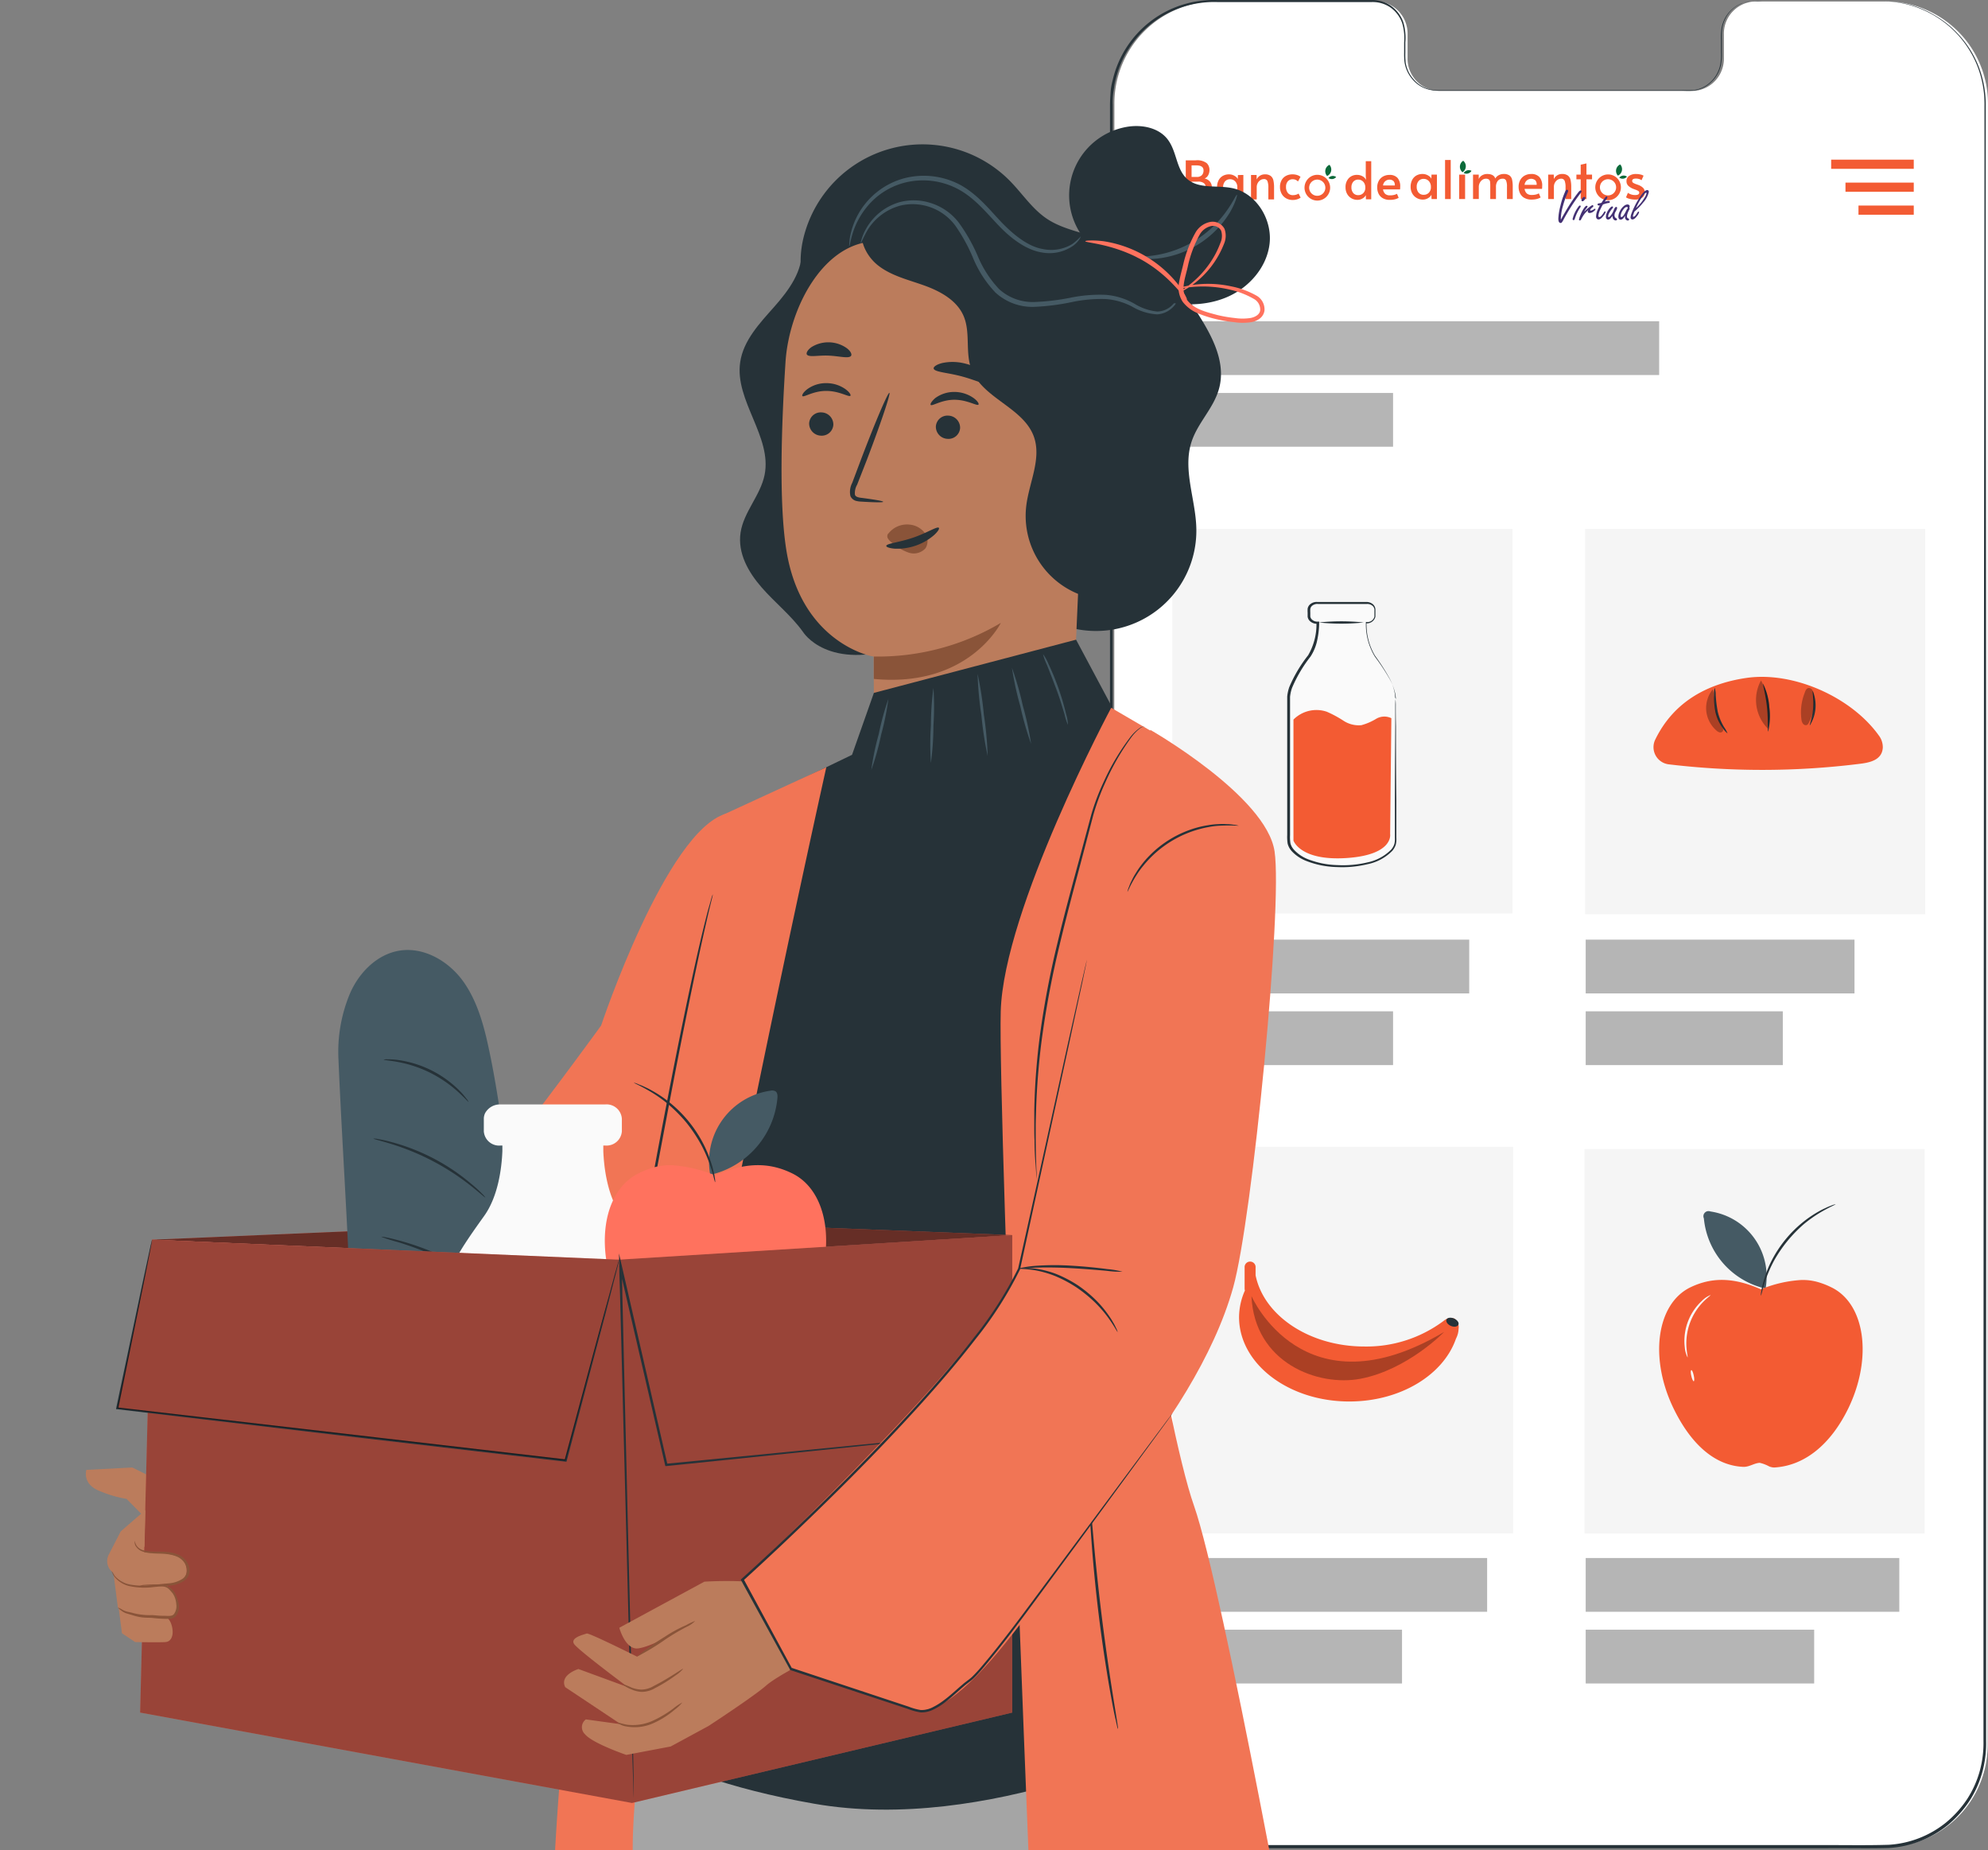 <svg xmlns="http://www.w3.org/2000/svg" xmlns:xlink="http://www.w3.org/1999/xlink" width="540.216" height="502.689" viewBox="0 0 540.216 502.689"><rect x="0" y="0" width="540.216" height="502.689" fill="#808080" stroke="none"/><defs><clipPath id="a"><rect width="125.847" height="17.125" fill="#f35b33"/></clipPath><clipPath id="b"><rect width="424" height="482" transform="translate(3055.238 723.044)" fill="#fff" stroke="#707070" stroke-width="1"/></clipPath></defs><g transform="translate(-666 -210.311)"><g transform="translate(967.612 210.311)"><path d="M456.018,65.593h-35.3a8.753,8.753,0,0,0-8.522,8.96v6.4a8.753,8.753,0,0,1-8.522,8.96H334.825a8.8,8.8,0,0,1-8.583-8.972V74.48a8.79,8.79,0,0,0-8.522-8.96H274.393a27.818,27.818,0,0,0-27.818,27.793L246.49,539.09a27.793,27.793,0,0,0,27.781,27.793l181.807.109a27.781,27.781,0,0,0,27.806-27.781l.085-445.789a27.793,27.793,0,0,0-27.952-27.83Z" transform="translate(-245.366 -65.195)" fill="#fff"/><g transform="translate(20.603 43.456)"><g clip-path="url(#a)"><path d="M125.407,11.053a3.1,3.1,0,0,1-1.177-1.184,3.542,3.542,0,0,1-.441-1.8,3.476,3.476,0,0,1,.855-2.459,3,3,0,0,1,2.313-.923,2.846,2.846,0,0,1,1.486.4,2.108,2.108,0,0,1,.911.965l-.07-1.1V.97h1.486V11.328h-1.444l-.028-1.141a2.163,2.163,0,0,1-.869.895,2.648,2.648,0,0,1-1.416.388,3.21,3.21,0,0,1-1.6-.416m3.2-1.423a1.993,1.993,0,0,0,.547-1.459v-.1a2.294,2.294,0,0,0-.252-1.085,1.9,1.9,0,0,0-.687-.747,1.784,1.784,0,0,0-.953-.268,1.711,1.711,0,0,0-1.388.585,2.278,2.278,0,0,0-.49,1.515,2.324,2.324,0,0,0,.483,1.529,1.707,1.707,0,0,0,1.395.585,1.811,1.811,0,0,0,1.346-.557" transform="translate(-80.369 -0.628)" fill="#f35b33"/><path d="M149.822,17.839a2.807,2.807,0,0,1-1.135-1.226,3.876,3.876,0,0,1-.364-1.684,3.673,3.673,0,0,1,.428-1.8,2.956,2.956,0,0,1,1.184-1.191,3.493,3.493,0,0,1,1.71-.415,2.781,2.781,0,0,1,2.208.825,3.408,3.408,0,0,1,.721,2.318,7.689,7.689,0,0,1-.042.789h-4.625a2.022,2.022,0,0,0,.61,1.24,1.923,1.923,0,0,0,1.268.38,4.5,4.5,0,0,0,1.107-.113,3.519,3.519,0,0,0,.8-.31l.462,1.085a3.553,3.553,0,0,1-.953.395,5.45,5.45,0,0,1-1.457.169,3.7,3.7,0,0,1-1.92-.458m3.28-3.446a1.582,1.582,0,0,0-.378-1.233,1.758,1.758,0,0,0-2.817,1.233Z" transform="translate(-96.297 -7.456)" fill="#f35b33"/><path d="M0,.291H2.687A4.306,4.306,0,0,1,5.7,1.057a2.552,2.552,0,0,1,.747,1.849,3.05,3.05,0,0,1-.316,1.365,2.022,2.022,0,0,1-1.006.961,2.579,2.579,0,0,1,1.5.91,2.5,2.5,0,0,1,.482,1.532,4.206,4.206,0,0,1-.288,1.618,2.375,2.375,0,0,1-1.193,1.156,5.9,5.9,0,0,1-2.616.462H0ZM2.946,4.8A1.831,1.831,0,0,0,4.4,4.3a1.862,1.862,0,0,0,.431-1.264q0-1.372-1.954-1.372H1.581V4.8Zm.287,4.754a2.275,2.275,0,0,0,1.76-.528,1.979,1.979,0,0,0,.452-1.336A1.439,1.439,0,0,0,4.929,6.5a2.456,2.456,0,0,0-1.566-.419H1.581V9.553Z" transform="translate(0 -0.188)" fill="#f35b33"/><path d="M25.913,17.631a3.18,3.18,0,0,1-1.207-1.214,3.629,3.629,0,0,1-.453-1.842,3.976,3.976,0,0,1,.4-1.821,2.9,2.9,0,0,1,1.128-1.214,3.325,3.325,0,0,1,1.724-.433,2.866,2.866,0,0,1,1.078.2,3.036,3.036,0,0,1,.848.5,1.582,1.582,0,0,1,.46.585l.029-1.112H31.4v6.632H29.929L29.9,16.742a2.221,2.221,0,0,1-.891.918,2.718,2.718,0,0,1-1.451.4,3.291,3.291,0,0,1-1.645-.426M29.2,16.186a2.043,2.043,0,0,0,.561-1.5v-.1a2.351,2.351,0,0,0-.259-1.113,1.943,1.943,0,0,0-.7-.766,1.831,1.831,0,0,0-.977-.274,1.755,1.755,0,0,0-1.423.6,2.336,2.336,0,0,0-.5,1.554,2.38,2.38,0,0,0,.5,1.568,1.749,1.749,0,0,0,1.43.6,1.857,1.857,0,0,0,1.38-.571" transform="translate(-15.746 -7.19)" fill="#f35b33"/><path d="M50.554,11.28h1.523l.014,1.214a2.331,2.331,0,0,1,.862-1,2.44,2.44,0,0,1,1.38-.39,2.5,2.5,0,0,1,1.566.426,2.081,2.081,0,0,1,.733,1.192,8.7,8.7,0,0,1,.187,1.994v3.193H55.267v-3.15a4.87,4.87,0,0,0-.244-1.814.984.984,0,0,0-1.006-.557,1.694,1.694,0,0,0-.877.268,2.115,2.115,0,0,0-.74.773,2.314,2.314,0,0,0-.295,1.185v3.294H50.554Z" transform="translate(-32.822 -7.19)" fill="#f35b33"/><path d="M74.708,17.631A3.147,3.147,0,0,1,73.465,16.4a3.723,3.723,0,0,1-.46-1.886,3.683,3.683,0,0,1,.424-1.8,2.942,2.942,0,0,1,1.193-1.192,3.654,3.654,0,0,1,1.775-.419,3.972,3.972,0,0,1,1.315.2,2.515,2.515,0,0,1,.869.484l-.69,1.257a1.881,1.881,0,0,0-1.365-.607,1.743,1.743,0,0,0-1.4.564,2.236,2.236,0,0,0-.481,1.5,2.518,2.518,0,0,0,.5,1.662,1.708,1.708,0,0,0,1.387.592,2.946,2.946,0,0,0,.869-.13,2.131,2.131,0,0,0,.654-.3l.561,1.1a3.074,3.074,0,0,1-.884.441,3.849,3.849,0,0,1-1.257.2,3.62,3.62,0,0,1-1.76-.426" transform="translate(-47.398 -7.19)" fill="#f35b33"/><path d="M175.875,17.34a3.183,3.183,0,0,1-1.207-1.214,3.632,3.632,0,0,1-.452-1.842,3.976,3.976,0,0,1,.4-1.821,2.9,2.9,0,0,1,1.128-1.214,3.325,3.325,0,0,1,1.724-.433,2.863,2.863,0,0,1,1.078.2,3.026,3.026,0,0,1,.848.5,1.576,1.576,0,0,1,.46.585l.029-1.112h1.48v6.632h-1.466l-.029-1.171a2.223,2.223,0,0,1-.891.918,2.718,2.718,0,0,1-1.451.4,3.29,3.29,0,0,1-1.645-.426m3.283-1.445a2.043,2.043,0,0,0,.561-1.5v-.1a2.347,2.347,0,0,0-.259-1.113,1.945,1.945,0,0,0-.7-.766,1.833,1.833,0,0,0-.978-.274,1.754,1.754,0,0,0-1.422.6,2.334,2.334,0,0,0-.5,1.554,2.38,2.38,0,0,0,.5,1.568,1.749,1.749,0,0,0,1.43.6,1.857,1.857,0,0,0,1.38-.571" transform="translate(-113.108 -7.001)" fill="#f35b33"/><rect width="1.538" height="10.62" transform="translate(70.462)" fill="#f35b33"/><rect width="1.61" height="6.632" transform="translate(74.299 3.988)" fill="#f35b33"/><path d="M222.557,10.989h1.552v1.2a2.217,2.217,0,0,1,.927-1.026,2.788,2.788,0,0,1,1.4-.347q1.768.014,2.17,1.228a2.256,2.256,0,0,1,.948-.9,2.833,2.833,0,0,1,1.336-.332,2.6,2.6,0,0,1,1.566.4,1.93,1.93,0,0,1,.711,1.127,8.519,8.519,0,0,1,.18,1.958v3.323h-1.566V14.284a4.262,4.262,0,0,0-.237-1.676.91.91,0,0,0-.913-.506,1.617,1.617,0,0,0-1.372.614,2.593,2.593,0,0,0-.467,1.611v3.294h-1.552V14.053a8.265,8.265,0,0,0-.057-1.142.924.924,0,0,0-.316-.592,1.289,1.289,0,0,0-.833-.217,1.622,1.622,0,0,0-.941.3,2.208,2.208,0,0,0-.7.816,2.369,2.369,0,0,0-.266,1.105v3.294h-1.566Z" transform="translate(-144.494 -7.001)" fill="#f35b33"/><path d="M259.409,17.3a2.873,2.873,0,0,1-1.164-1.257,3.971,3.971,0,0,1-.374-1.726,3.771,3.771,0,0,1,.438-1.85,3.036,3.036,0,0,1,1.214-1.221,3.584,3.584,0,0,1,1.753-.426,2.851,2.851,0,0,1,2.263.845,3.492,3.492,0,0,1,.74,2.377,7.9,7.9,0,0,1-.043.809h-4.742a2.074,2.074,0,0,0,.625,1.272,1.972,1.972,0,0,0,1.3.39,4.622,4.622,0,0,0,1.135-.116,3.627,3.627,0,0,0,.819-.318l.474,1.112a3.659,3.659,0,0,1-.977.4,5.575,5.575,0,0,1-1.495.174,3.8,3.8,0,0,1-1.968-.47m3.362-3.533a1.623,1.623,0,0,0-.388-1.264,1.8,1.8,0,0,0-2.889,1.264Z" transform="translate(-167.421 -7.001)" fill="#f35b33"/><path d="M280.773,10.989H282.3l.014,1.214a2.331,2.331,0,0,1,.862-1,2.441,2.441,0,0,1,1.38-.39,2.5,2.5,0,0,1,1.567.426,2.082,2.082,0,0,1,.733,1.192,8.681,8.681,0,0,1,.187,1.994v3.193h-1.551v-3.15a4.87,4.87,0,0,0-.244-1.813.985.985,0,0,0-1.006-.557,1.7,1.7,0,0,0-.877.268,2.118,2.118,0,0,0-.74.773,2.314,2.314,0,0,0-.295,1.185v3.294h-1.552Z" transform="translate(-182.29 -7.001)" fill="#f35b33"/><path d="M303.814,6.982H302.65V5.711h1.164v-2.7l1.566-.347V5.711H306.9V6.982H305.38v5.36h-1.566Z" transform="translate(-196.494 -1.723)" fill="#f35b33"/><path d="M342.133,17.585a2.915,2.915,0,0,1-1.057-.426l.518-1.228a3.338,3.338,0,0,0,1.968.607q1.106,0,1.106-.65a.514.514,0,0,0-.23-.448,4.037,4.037,0,0,0-.819-.375l-.546-.2a4.209,4.209,0,0,1-1.365-.831,1.693,1.693,0,0,1-.5-1.279,1.656,1.656,0,0,1,.711-1.423,3.191,3.191,0,0,1,1.9-.513,5.178,5.178,0,0,1,1.157.13,2.653,2.653,0,0,1,.87.332l-.561,1.243a1.526,1.526,0,0,0-.6-.325,2.865,2.865,0,0,0-.913-.137q-1.02,0-1.02.621a.592.592,0,0,0,.273.527,4.279,4.279,0,0,0,.891.4c.038.01.187.063.445.159a3.836,3.836,0,0,1,1.366.824,1.64,1.64,0,0,1,.445,1.185,1.686,1.686,0,0,1-.74,1.488,3.25,3.25,0,0,1-1.875.506,6.026,6.026,0,0,1-1.429-.181" transform="translate(-221.441 -7.001)" fill="#f35b33"/><path d="M323.175,12.13c-.076-.073-.155-.145-.239-.211a3.467,3.467,0,0,0-3.92-.3,3.511,3.511,0,0,0-.438,5.762,3.465,3.465,0,0,0,3.92.3,3.4,3.4,0,0,0,.438-.3,3.512,3.512,0,0,0,.239-5.248m-.677,3.837a2.2,2.2,0,1,1,.438-1.319,2.172,2.172,0,0,1-.438,1.319" transform="translate(-205.989 -7.216)" fill="#f35b33"/><path d="M289.341,31.094q1.655-3.031,3.165-5.269.7-1.04,1.611-2.2.357-.46.62-.46a.231.231,0,0,1,.182.088.209.209,0,0,1,.05.133,1.208,1.208,0,0,1-.319.56,55.024,55.024,0,0,0-4.695,7.33,3.951,3.951,0,0,1-.357.567.385.385,0,0,1-.313.158q-.639,0-.639-1.179a16.75,16.75,0,0,1,.564-3.479,20.949,20.949,0,0,1,1.134-3.492,5.9,5.9,0,0,1,.326-.687.412.412,0,0,1,.351-.183.293.293,0,0,1,.226.088.223.223,0,0,1,.075.17.892.892,0,0,1-.075.334l-.239.567a25.994,25.994,0,0,0-1.109,3.233,13.564,13.564,0,0,0-.57,3.359Z" transform="translate(-187.401 -14.877)" fill="#433073"/><path d="M301.675,30.806a.219.219,0,0,1,.175.082.237.237,0,0,1,.05.139.849.849,0,0,1-.182.378,11.646,11.646,0,0,0-.927,1.67,13.984,13.984,0,0,0-.52,1.387q-.1.315-.314.315a.239.239,0,0,1-.2-.1.269.269,0,0,1-.069-.176,6.652,6.652,0,0,1,.4-1.261,8.776,8.776,0,0,1,1.016-1.866,3.5,3.5,0,0,1,.338-.447.324.324,0,0,1,.232-.12m1.191-2.338a.253.253,0,0,1,.282.29.944.944,0,0,1-.276.586.712.712,0,0,1-.508.309.244.244,0,0,1-.194-.088.286.286,0,0,1-.075-.2.962.962,0,0,1,.332-.643.67.67,0,0,1,.439-.252" transform="translate(-194.57 -18.428)" fill="#433073"/><path d="M306.081,36.6a12.26,12.26,0,0,1,1.417-1.292,5.878,5.878,0,0,1,.614-.422.641.641,0,0,1,.207-.095c.063,0,.125.047.188.139a.239.239,0,0,1,.056.139q0,.113-.239.309-.639.511-.639.769c0,.1.054.145.163.145a2.138,2.138,0,0,0,.928-.448.363.363,0,0,1,.188-.075.145.145,0,0,1,.1.05.171.171,0,0,1,.056.12q0,.189-.526.58a1.765,1.765,0,0,1-1.047.416.678.678,0,0,1-.37-.107.34.34,0,0,1-.144-.315.681.681,0,0,1,.132-.359A6.2,6.2,0,0,0,306,37.365a8.779,8.779,0,0,0-.771,1.3q-.144.29-.357.29-.232,0-.232-.22A4.984,4.984,0,0,1,305,37.593a8.745,8.745,0,0,1,1.128-2.149q.364-.473.608-.473a.252.252,0,0,1,.15.05.193.193,0,0,1,.081.158.52.52,0,0,1-.125.265l-.333.422a3.332,3.332,0,0,0-.432.737" transform="translate(-197.785 -22.523)" fill="#433073"/><path d="M319.743,30.3a10.344,10.344,0,0,0-.752,1.424A4.716,4.716,0,0,0,318.5,33.4a.377.377,0,0,0,.066.24.238.238,0,0,0,.2.081q.314,0,.758-.593a7.5,7.5,0,0,0,.5-.731q.119-.208.257-.208a.188.188,0,0,1,.137.056.173.173,0,0,1,.05.114,2.777,2.777,0,0,1-.608,1.04q-.728.971-1.329.971a.634.634,0,0,1-.532-.3.926.926,0,0,1-.132-.535,4.587,4.587,0,0,1,.439-1.778q.107-.252.589-1.216a1.12,1.12,0,0,1-.257.044.426.426,0,0,1-.232-.063.258.258,0,0,1-.138-.221.283.283,0,0,1,.182-.252,2.981,2.981,0,0,1,.464-.082,3.234,3.234,0,0,0,.439-.12,11.216,11.216,0,0,1,.715-1.077q.276-.378.383-.492a.406.406,0,0,1,.263-.157.228.228,0,0,1,.163.088.247.247,0,0,1,.075.164,1.613,1.613,0,0,1-.351.649,5.845,5.845,0,0,0-.345.51,4.4,4.4,0,0,1,1-.189q.345,0,.344.29a.231.231,0,0,1-.118.214,1.006,1.006,0,0,1-.326.063,6.223,6.223,0,0,0-.946.239q-.232.069-.458.145" transform="translate(-206.37 -18.208)" fill="#433073"/><path d="M327.286,38.372a6.718,6.718,0,0,1-.476.605,1.008,1.008,0,0,1-.721.4.529.529,0,0,1-.476-.277.88.88,0,0,1-.119-.467,3.536,3.536,0,0,1,.689-1.865,3.305,3.305,0,0,1,.633-.75.7.7,0,0,1,.4-.208.228.228,0,0,1,.163.076.21.21,0,0,1,.062.139.8.8,0,0,1-.232.39,6.468,6.468,0,0,0-.79,1.147,2.31,2.31,0,0,0-.313.958.2.2,0,0,0,.041.135.145.145,0,0,0,.116.047q.32,0,.89-.92a5.889,5.889,0,0,0,.508-1.059,2.165,2.165,0,0,1,.295-.561.472.472,0,0,1,.345-.22.225.225,0,0,1,.169.082.282.282,0,0,1,.081.2,3.164,3.164,0,0,1-.432,1.021,2.041,2.041,0,0,0-.295.914,1.082,1.082,0,0,0,.207.668,1.35,1.35,0,0,0,.344.24.284.284,0,0,1,.138.265.25.25,0,0,1-.1.2.355.355,0,0,1-.235.082.8.8,0,0,1-.57-.252,1.11,1.11,0,0,1-.295-.656,3.279,3.279,0,0,1-.032-.328" transform="translate(-211.325 -23.182)" fill="#433073"/><path d="M336.98,37.313a4.821,4.821,0,0,1-.408.618,1.067,1.067,0,0,1-.783.491.583.583,0,0,1-.526-.321.974.974,0,0,1-.119-.492,3.4,3.4,0,0,1,.439-1.544,4.068,4.068,0,0,1,1.179-1.443,1.492,1.492,0,0,1,.871-.328.62.62,0,0,1,.439.164.447.447,0,0,1,.15.328,1.059,1.059,0,0,1-.107.385.421.421,0,0,1,.094.233,1.061,1.061,0,0,1-.175.435,4.844,4.844,0,0,0-.364.82,2.735,2.735,0,0,0-.194.869.617.617,0,0,0,.157.435,1.17,1.17,0,0,0,.257.145.269.269,0,0,1,.157.265.247.247,0,0,1-.088.2.323.323,0,0,1-.219.082.729.729,0,0,1-.583-.3.943.943,0,0,1-.2-.618c0-.084.009-.223.026-.416m.783-2.073a.626.626,0,0,0-.163-.2.308.308,0,0,0-.188-.066q-.476,0-1.034.838a3.026,3.026,0,0,0-.614,1.569.4.4,0,0,0,.059.239A.207.207,0,0,0,336,37.7q.3,0,.7-.643a10.593,10.593,0,0,0,.558-1.04,5.529,5.529,0,0,1,.32-.592.913.913,0,0,1,.182-.183" transform="translate(-217.589 -22.199)" fill="#433073"/><path d="M345.648,29.066q-.188.492-.282.794a1.7,1.7,0,0,0-.094.422q0,.158.15.158.226,0,.583-.429a7.8,7.8,0,0,0,.5-.749c.088-.143.179-.215.276-.215a.142.142,0,0,1,.163.158,2.723,2.723,0,0,1-.621,1.1q-.646.863-1.2.863a.463.463,0,0,1-.389-.2.581.581,0,0,1-.107-.353,3.275,3.275,0,0,1,.213-.977,15.572,15.572,0,0,1,.633-1.519,21.287,21.287,0,0,1,2.2-3.75q.9-1.184,1.486-1.185a.379.379,0,0,1,.307.145.5.5,0,0,1,.125.334A6.315,6.315,0,0,1,348.03,26.6a15.177,15.177,0,0,1-1.68,1.828q-.257.24-.7.643m.445-1a11.494,11.494,0,0,0,2.331-2.836,3.231,3.231,0,0,0,.533-1.179c0-.092-.04-.138-.119-.138q-.345,0-1.254,1.38a19.719,19.719,0,0,0-1.492,2.773" transform="translate(-223.751 -15.004)" fill="#433073"/><path d="M213.852,2.841a1.907,1.907,0,0,1-.751.893,1.925,1.925,0,0,1-.694-1.746,1.882,1.882,0,0,1,.128-.48,1.906,1.906,0,0,1,.751-.894,1.926,1.926,0,0,1,.565,2.228" transform="translate(-137.893 -0.397)" fill="#0b6a3a"/><path d="M215.343,8.643a1.6,1.6,0,0,1,1.792-.719,1.528,1.528,0,0,1,.194.067c.043.018.085.038.126.059a1.6,1.6,0,0,1-1.987.653c-.043-.018-.085-.038-.126-.06" transform="translate(-139.81 -5.092)" fill="#0b6a3a"/><path d="M334.711,5.73a1.887,1.887,0,0,1-.866.766,1.914,1.914,0,0,1-.428-1.816,1.906,1.906,0,0,1,1.062-1.22,1.913,1.913,0,0,1,.232,2.27" transform="translate(-216.421 -2.24)" fill="#0b6a3a"/><path d="M337.925,12.319a1.534,1.534,0,0,1-1.8.435,1.428,1.428,0,0,1-.176-.091c-.038-.023-.076-.048-.111-.074a1.536,1.536,0,0,1,1.98-.344c.039.023.076.048.112.074" transform="translate(-218.037 -7.784)" fill="#0b6a3a"/><path d="M97.907,12.422c-.076-.073-.155-.145-.239-.211a3.467,3.467,0,0,0-3.92-.3,3.511,3.511,0,0,0-.438,5.762,3.465,3.465,0,0,0,3.92.3,3.408,3.408,0,0,0,.438-.3,3.513,3.513,0,0,0,.239-5.248m-.677,3.837a2.2,2.2,0,1,1,.438-1.319,2.172,2.172,0,0,1-.438,1.319" transform="translate(-59.735 -7.405)" fill="#f35b33"/><path d="M109.443,6.021a1.887,1.887,0,0,1-.866.766,1.914,1.914,0,0,1-.428-1.816,1.906,1.906,0,0,1,1.062-1.22,1.913,1.913,0,0,1,.232,2.27" transform="translate(-70.167 -2.428)" fill="#0b6a3a"/><path d="M112.657,12.611a1.534,1.534,0,0,1-1.8.435,1.434,1.434,0,0,1-.176-.091c-.038-.023-.076-.048-.111-.074a1.536,1.536,0,0,1,1.98-.344c.039.023.076.048.112.074" transform="translate(-71.784 -7.973)" fill="#0b6a3a"/></g></g><path d="M13.966,23.964H28.988V21.47H13.966Zm-3.534-6.235H28.988V15.235H10.432ZM6.544,9v2.494H28.988V9Z" transform="translate(189.443 34.375)" fill="#f35b33"/><g transform="translate(16.951 87.283)"><rect width="92.425" height="104.465" transform="translate(0 56.416)" fill="#f5f5f5"/><path d="M318.765,181V219.4c0,1.68-1.351,3.421-3.835,4.736a23.471,23.471,0,0,1-10.652,2.216h-.061c-9.07,0-14.487-3.579-14.487-6.951V180.922c0-3.75,2.764-7.657,5.539-11.529,1.863-2.581,2.313-6.294,2.435-8.522v-.706h-.256a2.021,2.021,0,0,1-2.167-1.85V156.7a2.033,2.033,0,0,1,2.167-1.875h13.623a2.216,2.216,0,0,1,2,1.132,1.7,1.7,0,0,1,.17.743v1.619a2.033,2.033,0,0,1-2.167,1.85h-.317v.706c.085,2.191.536,5.9,2.435,8.522,2.776,3.871,5.527,7.779,5.539,11.529Z" transform="translate(-258.029 -78.282)" fill="#fafafa"/><path d="M318.854,181.043v-.39a11.116,11.116,0,0,0-.158-1.144,14.9,14.9,0,0,0-1.607-4.139,57.934,57.934,0,0,0-3.932-5.929,16.886,16.886,0,0,1-2.435-9.191v-.219h.122a1.96,1.96,0,0,0,2.191-1.449v-1.631a1.5,1.5,0,0,0-.548-1.339,2.167,2.167,0,0,0-1.473-.475H297.684a2.167,2.167,0,0,0-1.68.584,1.5,1.5,0,0,0-.39.767,8.729,8.729,0,0,0,0,1v1.023a1.412,1.412,0,0,0,.377.791,2.142,2.142,0,0,0,1.753.621h.28v.3a23.582,23.582,0,0,1-.511,4.675,12.8,12.8,0,0,1-1.838,4.529,37.228,37.228,0,0,0-5.028,8.522,10.5,10.5,0,0,0-.536,2.435v37.569a11.527,11.527,0,0,0,.1,2.191,4.126,4.126,0,0,0,1.01,1.814,10.189,10.189,0,0,0,3.53,2.435,23.642,23.642,0,0,0,8.266,1.692,28.67,28.67,0,0,0,8.035-.718,12.722,12.722,0,0,0,6.55-3.506,4.346,4.346,0,0,0,.852-1.51,5.7,5.7,0,0,0,.146-1.729V208.447c0-8.437.073-15.266.1-20.038v-5.454c0-1.29.061-1.9.061-1.9a15.3,15.3,0,0,1,.073,1.9c0,1.29,0,3.117.061,5.454,0,4.772,0,11.6.1,20.038v10.178a6.221,6.221,0,0,1-.146,1.875,4.87,4.87,0,0,1-.95,1.7,13.038,13.038,0,0,1-6.817,3.652,28.925,28.925,0,0,1-8.193.767,24.2,24.2,0,0,1-8.522-1.729,10.629,10.629,0,0,1-3.75-2.544,4.87,4.87,0,0,1-1.157-2.082,11.811,11.811,0,0,1-.122-2.337V180.313a10.71,10.71,0,0,1,.56-2.581,37.348,37.348,0,0,1,5.125-8.656,16.642,16.642,0,0,0,2.264-8.863l.292.292a2.69,2.69,0,0,1-2.167-.816,2.009,2.009,0,0,1-.523-1.1c0-.426,0-.73,0-1.1a8.39,8.39,0,0,1,0-1.083,2.021,2.021,0,0,1,.548-1.059,2.678,2.678,0,0,1,2.07-.755h13.331a2.678,2.678,0,0,1,1.765.6,2.021,2.021,0,0,1,.706,1.692c0,.572,0,1.083,0,1.692a2.362,2.362,0,0,1-2.617,1.8l.207-.207a16.5,16.5,0,0,0,2.289,9.009,57.7,57.7,0,0,1,3.871,6.014,13.94,13.94,0,0,1,1.51,4.224,8.647,8.647,0,0,1,.11,1.157,1.3,1.3,0,0,1,.183.463Z" transform="translate(-258.118 -78.33)" fill="#263238"/><path d="M308.584,159.227a58.215,58.215,0,0,1-12.174,0,58.219,58.219,0,0,1,12.174,0Z" transform="translate(-256.576 -77.392)" fill="#263238"/><path d="M317.33,180.927a4.346,4.346,0,0,0-4.151.183,15.521,15.521,0,0,1-3.993,1.717,7.584,7.584,0,0,1-4.87-1.217,30.706,30.706,0,0,0-4.517-2.435,8.79,8.79,0,0,0-9.07,2.13v32.87s1.814,5.612,14.548,4.736,11.724-6.5,11.724-6.5Z" transform="translate(-257.811 -73.088)" fill="#f35b33"/><rect width="92.425" height="104.697" transform="translate(112.184 56.416)" fill="#f5f5f5"/><path d="M423.287,183.186c-7.438-10.372-23.228-17.482-36.06-15.571-10.4,1.546-19.6,6.379-24.64,16.7a4.7,4.7,0,0,0,3.652,6.757,214.092,214.092,0,0,0,52.142-.17c2.678-.341,5.843-1.083,6.026-4.383a5.308,5.308,0,0,0-1.12-3.336Z" transform="translate(-231.339 -70.697)" fill="#f35b33"/><path d="M379.277,182.145a5.971,5.971,0,0,1-1.3-1.449,11.858,11.858,0,0,1-1.972-4.31,21.171,21.171,0,0,1-.39-4.7,6.462,6.462,0,0,1,.158-1.948,5.723,5.723,0,0,1,.292,1.923,35.294,35.294,0,0,0,.56,4.577,14.486,14.486,0,0,0,1.729,4.212A7.535,7.535,0,0,1,379.277,182.145Z" transform="translate(-228.404 -70.168)" fill="#263238"/><path d="M387.927,181.828c-.195,0,.073-2.946-.3-6.525s-1.217-6.391-1.059-6.452a16.471,16.471,0,0,1,1.68,6.379A16.752,16.752,0,0,1,387.927,181.828Z" transform="translate(-226.024 -70.361)" fill="#263238"/><path d="M397,179.8c-.17-.073.682-2.045.889-4.626s-.268-4.663-.085-4.7a10.3,10.3,0,0,1-.8,9.325Z" transform="translate(-223.755 -70.009)" fill="#263238"/><g transform="translate(159.857 97.454)" opacity="0.3"><path d="M386,168l.1.183h0Z" transform="translate(-386 -168)"/></g><g transform="translate(158.616 97.588)" opacity="0.3"><path d="M386.331,168.11a11.054,11.054,0,0,0,1.826,13.051,17.859,17.859,0,0,0-1.826-13.051Z" transform="translate(-384.98 -168.11)"/></g><g transform="translate(145.058 100.023)" opacity="0.3"><path d="M378.161,180.239a17.043,17.043,0,0,1-2.07-6.951,10.3,10.3,0,0,0-.463-3.177,8.1,8.1,0,0,0-1.765,5.649,8.217,8.217,0,0,0,2.8,5.539,2.13,2.13,0,0,0,.852.487.816.816,0,0,0,.864-.329C378.6,181.079,378.38,180.616,378.161,180.239Z" transform="translate(-373.843 -170.11)"/></g><g transform="translate(170.829 99.642)" opacity="0.3"><path d="M398.467,171.578h0a3.323,3.323,0,0,0-.365-1.217,1.1,1.1,0,0,0-1.047-.56c-.572.1-.852.743-1.023,1.3a14.341,14.341,0,0,0-.84,7.572c.134.572.511,1.217,1.108,1.217s.755-.487.962-.889A12.3,12.3,0,0,0,398.467,171.578Z" transform="translate(-395.013 -169.797)"/></g><rect width="92.425" height="104.465" transform="translate(112.001 224.892)" fill="#f5f5f5"/><path d="M307.212,307.079a17.908,17.908,0,0,0-15.084-20.452,1.388,1.388,0,0,0-1.765,1.875,21.621,21.621,0,0,0,16.825,19.089" transform="translate(-145.918 -44.776)" fill="#455a64"/><path d="M284.268,336.792c4.517,9.313,10.957,15.583,19.052,15.887,1.607,0,2.824-1,4.358-1.1a9.908,9.908,0,0,1,2.569.974,3.9,3.9,0,0,0,1.351.3c8.3-.45,15.388-6.294,20.16-16.07,6.635-13.7,4.59-28.4-4.577-32.87a21.916,21.916,0,0,0-3.762-1.461,14.829,14.829,0,0,0-4.553-.536,33.881,33.881,0,0,0-10.421,2.35l-.45.17c-7.45-3.3-13.391-3.311-19.174-.523C279.654,308.39,277.621,323.1,284.268,336.792Z" transform="translate(-148.065 -41.436)" fill="#f35b33"/><path d="M283.853,322.194a7.305,7.305,0,0,1-.755-2.751,14.792,14.792,0,0,1,4.65-12.588,6.9,6.9,0,0,1,2.362-1.595c.061.085-.852.682-2.057,1.911a16.179,16.179,0,0,0-4.517,12.174C283.658,321.111,283.962,322.158,283.853,322.194Z" transform="translate(-143.839 -40.705)" fill="#fafafa"/><path d="M285.224,325.052c-.17,0-.463-.609-.657-1.437s-.207-1.546,0-1.595.463.609.657,1.449S285.395,325.015,285.224,325.052Z" transform="translate(-143.531 -37.062)" fill="#fafafa"/><path d="M323.376,285c0,.122-1.729.779-4.31,2.325a36.125,36.125,0,0,0-4.3,3.056,37.666,37.666,0,0,0-4.48,4.6,37.216,37.216,0,0,0-3.652,5.357,35.2,35.2,0,0,0-2.143,4.809c-1.01,2.849-1.3,4.7-1.424,4.675a5.088,5.088,0,0,1,.146-1.315,11.116,11.116,0,0,1,.3-1.522,19.969,19.969,0,0,1,.548-1.972,29.984,29.984,0,0,1,2.057-4.955,32.614,32.614,0,0,1,8.278-10.117,31.316,31.316,0,0,1,4.407-2.995,18.579,18.579,0,0,1,1.838-.925,13.378,13.378,0,0,1,1.424-.609A5.882,5.882,0,0,1,323.376,285Z" transform="translate(-143.127 -45.109)" fill="#263238"/><rect width="92.425" height="105.013" transform="translate(0.182 224.296)" fill="#f5f5f5"/><path d="M420.147,284.306a2.678,2.678,0,0,0-2.557.292c-.183.122-.377.268-.56.414a35,35,0,0,1-21.378,6.854c-14.962,0-27.355-8.388-29.571-19.345v-2.07a1.5,1.5,0,1,0-2.983,0v5.795a1.474,1.474,0,0,0,.085.4,17.945,17.945,0,0,0-1.595,7.231c0,12.649,13.391,22.924,29.96,22.924,13.891,0,25.565-7.219,28.974-17.044a.268.268,0,0,0,.073-.158,6.086,6.086,0,0,0,.645-2.52,2.861,2.861,0,0,0-1.1-2.776Z" transform="translate(-343.451 -13.322)" fill="#f35b33"/><g transform="translate(21.512 264.847)" opacity="0.3"><path d="M364.36,276.5s14.11,32.456,52.348,9.739c0,0-9.849,10.226-22.692,12.71C382.378,301.177,365.139,294.615,364.36,276.5Z" transform="translate(-364.36 -276.5)"/></g><path d="M411.138,283.22c-.231.56-1.144.718-2.033.341s-1.424-1.144-1.217-1.7,1.144-.706,2.033-.329S411.382,282.66,411.138,283.22Z" transform="translate(-333.395 -10.605)" fill="#263238"/><rect width="80.349" height="14.609" transform="translate(0.33 168.002)" fill="#b5b5b5"/><rect width="131.964" height="14.609" transform="translate(0.33 0)" fill="#b5b5b5"/><rect width="73.044" height="14.609" transform="translate(112.331 168.002)" fill="#b5b5b5"/><rect width="85.218" height="14.609" transform="translate(0.33 336.004)" fill="#b5b5b5"/><rect width="85.218" height="14.609" transform="translate(112.331 336.004)" fill="#b5b5b5"/><rect width="59.653" height="14.609" transform="translate(0.33 187.48)" fill="#b5b5b5"/><rect width="59.653" height="14.609" transform="translate(0.33 19.478)" fill="#b5b5b5"/><rect width="53.566" height="14.609" transform="translate(112.331 187.48)" fill="#b5b5b5"/><rect width="62.088" height="14.609" transform="translate(0.33 355.482)" fill="#b5b5b5"/><rect width="62.088" height="14.609" transform="translate(112.331 355.482)" fill="#b5b5b5"/></g><path d="M456.116,65.651h.95a18.783,18.783,0,0,1,2.812.207,26.345,26.345,0,0,1,10.433,3.652,27.06,27.06,0,0,1,6.331,5.137,27.549,27.549,0,0,1,5.3,8.3,28.779,28.779,0,0,1,2.082,11.285c0,4.1,0,8.522,0,13.1,0,37.033.061,90.611.1,156.8s0,145.042,0,232.524v41.66a29.424,29.424,0,0,1-1.059,8.522,28.12,28.12,0,0,1-3.555,7.84,30.191,30.191,0,0,1-5.783,6.416,28.2,28.2,0,0,1-16.058,6.233c-5.819.17-11.614,0-17.458.073H276.293a29.461,29.461,0,0,1-18.127-5.1,28.487,28.487,0,0,1-10.957-15.218,30.775,30.775,0,0,1-1.157-9.4V93.773c0-1.12.1-2.252.158-3.372a16.963,16.963,0,0,1,.56-3.311,28.1,28.1,0,0,1,28.512-21.816h41.587a8.924,8.924,0,0,1,5.478,1.522,9.264,9.264,0,0,1,3.4,4.468,14.608,14.608,0,0,1,.56,5.491v2.8a21.173,21.173,0,0,0,.085,2.654,8.778,8.778,0,0,0,2.228,4.65,8.181,8.181,0,0,0,4.249,2.63,9.447,9.447,0,0,0,2.5.256h69.185a8.278,8.278,0,0,0,3.4-1.217,8.8,8.8,0,0,0,3.9-5.6,15.03,15.03,0,0,0,.219-3.384V76.218a17.977,17.977,0,0,1,.146-3.238,9.189,9.189,0,0,1,1.047-2.97,8.789,8.789,0,0,1,4.395-3.847,13.988,13.988,0,0,1,5.527-.584h0c-1.777,0-3.652-.183-5.43.6a8.522,8.522,0,0,0-4.3,3.81,9.423,9.423,0,0,0-1.01,2.9,19.62,19.62,0,0,0-.134,3.19V79.4a16.546,16.546,0,0,1-.219,3.445,9.118,9.118,0,0,1-4.017,5.807,8.521,8.521,0,0,1-3.543,1.217c-1.29.11-2.532,0-3.823,0H335.362a9.654,9.654,0,0,1-2.617-.256,8.522,8.522,0,0,1-4.48-2.776,9.289,9.289,0,0,1-2.2-4.87,20.359,20.359,0,0,1-.085-2.41V76.8a14.4,14.4,0,0,0-.548-5.32,8.7,8.7,0,0,0-3.214-4.224,8.522,8.522,0,0,0-5.2-1.437H275.429a27.516,27.516,0,0,0-27.927,21.4c-.28,1.059-.365,2.155-.56,3.238a19.929,19.929,0,0,0-.146,3.311V537.688a29.863,29.863,0,0,0,1.12,9.179,27.756,27.756,0,0,0,10.713,14.791,28.524,28.524,0,0,0,17.652,4.87h163.96c5.831,0,11.675.1,17.421-.073a27.379,27.379,0,0,0,15.619-6.087,29.218,29.218,0,0,0,5.637-6.245,27.415,27.415,0,0,0,3.457-7.621,28.818,28.818,0,0,0,1.035-8.278v-41.66c0-87.519.085-166.358.122-232.524s.122-119.768.158-156.8v-13.1a28.611,28.611,0,0,0-2.033-11.2A27.866,27.866,0,0,0,459.8,65.894a22.425,22.425,0,0,0-2.8-.256A4.952,4.952,0,0,1,456.116,65.651Z" transform="translate(-246.037 -65.253)" fill="#263238"/></g><g transform="translate(-2389.238 -492.044)" clip-path="url(#b)"><g transform="translate(3078.566 736.601)"><path d="M248.77,197.077A27.276,27.276,0,0,0,283.3,170.166c-.183-7.9-3.759-15.948-1.305-23.492,1.7-5.22,6.016-9.136,7.465-14.421,2.166-7.831-2.61-15.661-7.061-22.435-2.9-4.32-5.847-8.7-9.88-11.981s-9.384-5.364-14.46-4.281" transform="translate(18.461 -60.876)" fill="#263238"/><path d="M196.875,94c.431,5.964-3.511,11.3-7.478,15.779s-8.392,9.136-9.24,15.061c-1.527,10.441,8.744,20.229,6.63,30.618-1.135,5.573-5.69,10.049-6.525,15.661s2.14,10.767,5.742,14.9,8.026,7.6,11.224,12.072c0,0,6.656,10.911,27.133,3.915" transform="translate(-2.352 -60.653)" fill="#263238"/><path d="M284.685,109.769c.144-5.4-4.855-9.592-9.893-11.576s-10.637-2.728-15.126-5.742c-3.981-2.675-6.656-6.852-10.023-10.271a33.319,33.319,0,0,0-56.041,15.3c-1.931,7.7-.613,16.81,5.468,21.939,7.047,6.017,17.488,4.711,26.533,2.806s19.263-3.667,26.807,1.644c4.542,3.2,7.152,8.392,9.932,13.221s6.277,9.723,11.524,11.537,12.4-1.305,12.607-6.878" transform="translate(1.45 -67.286)" fill="#263238"/><path d="M264.553,104.757a9.057,9.057,0,0,1,8.092,9.214h0l-5.4,122.287c-.235,14.447-21.338,22.552-36.8,22.187h0c-15.661-.365-16.118-8.026-16.314-21.769-.326-22.957-.3-31.57-.313-31.44s-19.72-3.315-23.753-29.077c-2.01-12.8-1.305-33.8-.2-50.9,1-15.439,11.276-34.376,26.663-32.706Z" transform="translate(0.257 -61.125)" fill="#bb7c5c"/><path d="M194.48,131.038a3.315,3.315,0,0,0,3.171,3.341,3.158,3.158,0,0,0,3.406-2.976,3.3,3.3,0,0,0-3.171-3.341,3.158,3.158,0,0,0-3.406,2.976Z" transform="translate(2.067 -50.264)" fill="#263238"/><path d="M193.092,125.481c.4.431,2.91-1.423,6.525-1.4s6.147,1.788,6.525,1.305c.183-.2-.235-.966-1.37-1.8a8.992,8.992,0,0,0-5.22-1.618,8.614,8.614,0,0,0-5.142,1.644C193.261,124.5,192.9,125.285,193.092,125.481Z" transform="translate(1.625 -52.119)" fill="#263238"/><path d="M220.91,131.7a3.3,3.3,0,0,0,3.171,3.341,3.158,3.158,0,0,0,3.419-2.963,3.3,3.3,0,0,0-3.171-3.341,3.158,3.158,0,0,0-3.419,2.963Z" transform="translate(10.071 -50.06)" fill="#263238"/><path d="M219.851,127.324c.4.431,2.91-1.409,6.46-1.4s6.16,1.8,6.525,1.305c.183-.2-.222-.979-1.37-1.8a9.136,9.136,0,0,0-5.22-1.631,8.7,8.7,0,0,0-5.142,1.657C220.06,126.358,219.655,127.128,219.851,127.324Z" transform="translate(9.729 -51.561)" fill="#263238"/><path d="M212.019,153.59c0-.209-2.18-.587-5.769-1.057-.9-.091-1.762-.274-1.905-.9a4.516,4.516,0,0,1,.6-2.688l2.7-6.891c3.746-9.84,6.46-17.919,6.069-18.062s-3.759,7.7-7.5,17.527l-2.61,6.943a5.22,5.22,0,0,0-.483,3.563,2.336,2.336,0,0,0,1.488,1.305,6.527,6.527,0,0,0,1.54.209C209.775,153.773,212.006,153.786,212.019,153.59Z" transform="translate(4.642 -51.504)" fill="#263238"/><path d="M208,181.016a65.594,65.594,0,0,0,34.507-9.136S233.763,189.564,208,187.1Z" transform="translate(6.131 -36.892)" fill="#8a5439"/><path d="M211.132,153.792a6.4,6.4,0,0,1,5.742-2.362,5.808,5.808,0,0,1,4.033,2.18,3.693,3.693,0,0,1,.274,4.229,4.307,4.307,0,0,1-4.659,1.175,13.534,13.534,0,0,1-4.542-2.728,3.915,3.915,0,0,1-1-1.057,1.2,1.2,0,0,1,0-1.305" transform="translate(6.999 -43.144)" fill="#8a5439"/><path d="M220.461,119.336c.2,1,3.785,1.083,7.831,2.193s7.2,2.741,7.831,1.958c.313-.365-.131-1.305-1.305-2.48a13.378,13.378,0,0,0-5.625-2.963,13.612,13.612,0,0,0-6.343-.209C221.257,118.226,220.383,118.866,220.461,119.336Z" transform="translate(9.923 -53.466)" fill="#263238"/><path d="M194.013,116.773c.574.848,3.067.17,6,.313s5.4.874,6.016.065c.287-.392-.065-1.227-1.1-2.049a8.679,8.679,0,0,0-9.7-.3C194.2,115.559,193.8,116.368,194.013,116.773Z" transform="translate(1.904 -54.714)" fill="#263238"/><path d="M277.448,190.773a22.878,22.878,0,0,1-27.2-25.293c.8-6.317,4.2-12.751,2.023-18.741-2.91-7.909-13.991-10.336-16.966-18.271-1.71-4.594-.17-9.958-2.114-14.46-1.827-4.229-6.278-6.669-10.6-8.235s-8.979-2.61-12.62-5.468-5.9-8.157-3.55-12.124a244.053,244.053,0,0,1,56.25,13.664c4.2,1.579,8.614,3.458,11.106,7.191,2.61,3.915,2.493,9.057,2.284,13.808q-1.618,34.663-3.237,69.34" transform="translate(5.316 -62.428)" fill="#263238"/><path d="M291.048,108.417a2.05,2.05,0,0,1,.431,1.057,3.915,3.915,0,0,1-.992,3.093,6.526,6.526,0,0,1-4.607,2.323,14.943,14.943,0,0,1-6.525-1.945,18.088,18.088,0,0,0-7.5-2.219,38.71,38.71,0,0,0-9.136.822,62.256,62.256,0,0,1-10.284,1.305,14.826,14.826,0,0,1-10.532-3.915,30.448,30.448,0,0,1-6.082-9.423,46.607,46.607,0,0,0-4.8-8.731,14.447,14.447,0,0,0-14.878-5.455,15.061,15.061,0,0,0-8.953,6.63,37.5,37.5,0,0,0-1.892,3.811,3.339,3.339,0,0,1,.2-1.1,13.586,13.586,0,0,1,1.24-2.976,15.3,15.3,0,0,1,9.136-7.282,15.048,15.048,0,0,1,8.274.17,15.413,15.413,0,0,1,7.831,5.4,46.823,46.823,0,0,1,5.129,9.031,29.679,29.679,0,0,0,5.808,9.005,13.534,13.534,0,0,0,9.632,3.511A61.34,61.34,0,0,0,262.6,110.31a39.545,39.545,0,0,1,9.384-.718,18.767,18.767,0,0,1,7.831,2.48,14.578,14.578,0,0,0,6.095,2.049,5.977,5.977,0,0,0,4.228-1.918,3.811,3.811,0,0,0,1.122-2.728A3.314,3.314,0,0,0,291.048,108.417Z" transform="translate(5.243 -63.729)" fill="#455a64"/><path d="M263.43,105.711a18.9,18.9,0,0,1,.914-37.026c4.1-.731,8.849.17,11.3,3.537s2.206,8,5.22,10.623c3.224,2.793,8.157,1.592,12.333,2.493,6.46,1.4,10.78,8.47,10.036,15.048s-5.769,12.163-11.889,14.669-13.051,2.232-19.446.378a72.913,72.913,0,0,1-17.775-8.627" transform="translate(18.436 -68.448)" fill="#263238"/><path d="M290.07,82.761c.131,0-.287,1.971-1.879,4.724A26.494,26.494,0,0,1,267.9,100.132c-3.171.222-5.1-.248-5.077-.392s1.945-.1,4.972-.548a29.339,29.339,0,0,0,19.576-12.216C289.157,84.457,289.862,82.669,290.07,82.761Z" transform="translate(22.734 -64.083)" fill="#455a64"/><path d="M279.716,108.323c-.326.274-4.268-6.277-12.19-10.741S251.97,92.9,252.1,92.466c0-.157,1.879-.352,4.907,0a32.053,32.053,0,0,1,20.19,11.6C279.077,106.522,279.847,108.245,279.716,108.323Z" transform="translate(19.488 -61.181)" fill="#ff725e"/><path d="M271.41,106.551a3.041,3.041,0,0,1,.94-.365,24.281,24.281,0,0,1,2.845-.613,29.547,29.547,0,0,1,10.7.352,22.944,22.944,0,0,1,7.034,2.61,4.307,4.307,0,0,1,2.01,3.994,3.328,3.328,0,0,1-1.305,2.166,5.494,5.494,0,0,1-2.245.953,15.517,15.517,0,0,1-4.724,0,36.644,36.644,0,0,1-4.764-.8,30.838,30.838,0,0,1-4.8-1.5,10.154,10.154,0,0,1-4.333-3.158,6.93,6.93,0,0,1-1.031-5.325c.287-1.736.744-3.276,1.122-4.868a32.379,32.379,0,0,1,3.419-8.835,5.938,5.938,0,0,1,3.733-2.7,3.654,3.654,0,0,1,4.072,1.853,5.521,5.521,0,0,1-.157,4.1,25.149,25.149,0,0,1-8.7,11.211,19.013,19.013,0,0,1-2.48,1.527q-.9.457-.94.392c-.065-.1,1.175-.757,3.106-2.323a26.6,26.6,0,0,0,6.656-8,25.727,25.727,0,0,0,1.409-3.145,4.581,4.581,0,0,0,.17-3.315,2.532,2.532,0,0,0-2.884-1.175,4.777,4.777,0,0,0-2.949,2.323,31.7,31.7,0,0,0-3.184,8.5c-.639,3.054-2.166,6.525-.274,9.136s5.364,3.38,8.366,4.189a35.97,35.97,0,0,0,4.594.783,14.709,14.709,0,0,0,4.346,0c1.305-.248,2.519-.979,2.61-2.114a3.276,3.276,0,0,0-1.514-2.95,22.985,22.985,0,0,0-6.6-2.61,31.793,31.793,0,0,0-10.441-.744C272.78,106.317,271.436,106.669,271.41,106.551Z" transform="translate(25.34 -62.372)" fill="#ff725e"/><path d="M265.841,95.245a3.548,3.548,0,0,1-.352.757,7.829,7.829,0,0,1-1.657,1.749,11.263,11.263,0,0,1-8.522,1.892C251.5,99.069,247.6,96.459,244.163,93s-6.721-7.831-11.446-10.441a20.281,20.281,0,0,0-14.787-1.879,19.5,19.5,0,0,0-10.31,6.682,21.326,21.326,0,0,0-3.915,7.491c-.561,1.945-.666,3.08-.783,3.067s0-.287,0-.822a12.854,12.854,0,0,1,.326-2.362,20.373,20.373,0,0,1,14.434-15.217,21.1,21.1,0,0,1,15.661,1.905c5.064,2.9,8.287,7.387,11.654,10.741s6.956,5.938,10.441,6.525a11.054,11.054,0,0,0,8.092-1.357,15.748,15.748,0,0,0,2.31-2.088Z" transform="translate(4.544 -65.291)" fill="#455a64"/><path d="M14.013.068C13.56-.4,10.86,1.63,7.109,3.119S.015,5.06,0,5.717c0,.307.89.6,2.365.628A15.327,15.327,0,0,0,12.758,2.156C13.794,1.119,14.232.287,14.013.068Z" transform="translate(217.808 108.359) rotate(3)" fill="#263238"/><path d="M212.519,454.106c.457,1.827,8.039,30.826,8.039,30.826l93.849.248-5.077-79.611-162-7.269,7.609,86.632h60.308Z" transform="translate(-12.386 32.187)" fill="#a5a5a5"/><path d="M281.455,175.37l9.88,18.506,3.746,101.249-7.831,97.5s22.787,51.76,22.082,81.007c0,0-51.747,26.245-99,18s-63-25.319-63-25.319l24.8-146.432s-3.746-16.509-3-30.748,17.2-65.96,17.2-65.96l34.246-16.522,5.938-16.823Z" transform="translate(-12.377 -35.827)" fill="#263238"/><path d="M250.033,197.6a11.25,11.25,0,0,0-.509-2.963,68.321,68.321,0,0,0-2.049-6.943,71.184,71.184,0,0,0-2.754-6.708,12.254,12.254,0,0,0-1.462-2.61,15.124,15.124,0,0,0,1.018,2.819c.692,1.71,1.618,4.085,2.61,6.734s1.7,5.09,2.232,6.852a15.024,15.024,0,0,0,.914,2.819Z" transform="translate(16.839 -34.909)" fill="#455a64"/><path d="M241.987,201.89a86.53,86.53,0,0,0-2.271-10.441,81.907,81.907,0,0,0-2.936-10.219,84.141,84.141,0,0,0,2.271,10.441,81.914,81.914,0,0,0,2.937,10.219Z" transform="translate(14.878 -34.039)" fill="#455a64"/><path d="M232.351,204.807a93.746,93.746,0,0,0-1.031-11.2,93.408,93.408,0,0,0-1.71-11.119,90.783,90.783,0,0,0,1.031,11.2A93.97,93.97,0,0,0,232.351,204.807Z" transform="translate(12.71 -33.655)" fill="#455a64"/><path d="M219.909,205.835a78.712,78.712,0,0,0,.692-10.206,77.8,77.8,0,0,0,0-10.219,78.1,78.1,0,0,0-.692,10.193,78.029,78.029,0,0,0,0,10.232Z" transform="translate(9.723 -32.764)" fill="#455a64"/><path d="M207.44,207.015a71.776,71.776,0,0,0,2.675-9.579,72.4,72.4,0,0,0,1.971-9.736,74.927,74.927,0,0,0-2.61,9.527,73.263,73.263,0,0,0-2.036,9.788Z" transform="translate(5.994 -32.065)" fill="#455a64"/><path d="M215.556,201.93S160.09,450.524,163.065,499.87s2.963,44.974,2.963,44.974H140.461s-.522-65.777,8.966-118.7S169,304.85,169,302.461c0-2.127,13.247-69.705,16.066-84.061a5.351,5.351,0,0,1,3-3.811Z" transform="translate(-14.342 -27.724)" fill="#f17555"/><path d="M63,392.27s24.98-19.028,48.171-41.032,66.56-82.051,66.56-82.051,17.606-52.778,33.932-57.555-9.553,87.285-9.553,87.285l1.188,17.841S174.755,356,149.789,383.317s-71.349,41.032-71.349,41.032Z" transform="translate(-37.706 -24.819)" fill="#f17555"/><path d="M179.719,228.41a.643.643,0,0,1-.1.274,7.651,7.651,0,0,0-.274.861c-.222.822-.548,1.918-.94,3.315-.757,2.9-1.8,7.113-2.976,12.333-2.349,10.441-5.325,24.927-8.4,40.967s-5.729,30.591-7.556,41.137c-.874,5.22-1.592,9.488-2.1,12.5-.222,1.436-.392,2.61-.522,3.406l-.117.887a.848.848,0,0,0,0,.313,1.033,1.033,0,0,0,.078-.3l.183-.874c.17-.835.378-1.958.653-3.393.561-3,1.305-7.243,2.31-12.451,2-10.571,4.724-25.071,7.752-41.1s5.977-30.526,8.209-40.993c1.122-5.22,2.088-9.449,2.767-12.372.339-1.41.613-2.519.822-3.341l.2-.874a.874.874,0,0,0,.026-.3Z" transform="translate(-9.383 -19.645)" fill="#263238"/><path d="M234.62,272.058c.744-27.759,30.017-82.508,30.017-82.508l14.774,8.614-14.774,92.662s14.565,93.04,22.5,115.514,29.534,142.138,29.534,142.138l-72.563.17S233.824,299.765,234.62,272.058Z" transform="translate(13.989 -31.501)" fill="#f17555"/><path d="M253,354.61a2.428,2.428,0,0,0,0,.639v1.827c0,1.579.183,3.915.365,6.7.378,5.664,1.057,13.455,2.114,22.043s2.3,16.314,3.3,21.9c.509,2.78.94,5.038,1.305,6.525l.392,1.788a2.609,2.609,0,0,0,.183.613,1.984,1.984,0,0,0,0-.64l-.274-1.8c-.261-1.671-.626-3.915-1.057-6.63-.887-5.586-2.036-13.325-3.093-21.886s-1.814-16.353-2.31-21.991c-.248-2.741-.444-5-.587-6.682-.065-.731-.131-1.305-.183-1.814A2,2,0,0,0,253,354.61Z" transform="translate(19.782 18.858)" fill="#263238"/><path d="M271.529,193.6a.705.705,0,0,0-.326-.117,1.644,1.644,0,0,0-.953.274,11.627,11.627,0,0,0-2.728,2.61,61.728,61.728,0,0,0-7.126,11.955,60.707,60.707,0,0,0-3.432,9.005c-.9,3.341-1.853,6.9-2.858,10.65-2.023,7.491-4.294,15.661-6.382,24.444a242.751,242.751,0,0,0-4.711,24.8A183.076,183.076,0,0,0,241.46,297.8V302c0,1.331,0,2.61.065,3.733,0,2.336.1,4.346.235,5.977s.2,2.858.261,3.785l.078.979a1.306,1.306,0,0,0,0,.326,1.3,1.3,0,0,0,0-.339v-.927c0-.914-.078-2.18-.13-3.772s-.1-3.654-.117-5.977v-3.733c0-1.318.065-2.715.1-4.189a191.977,191.977,0,0,1,1.7-20.516,250.839,250.839,0,0,1,4.75-24.8c2.075-8.7,4.333-16.966,6.317-24.444l2.793-10.663a62.392,62.392,0,0,1,3.315-8.927,65.944,65.944,0,0,1,6.9-11.994,12.53,12.53,0,0,1,2.61-2.689,1.853,1.853,0,0,1,.887-.326C271.412,193.558,271.516,193.624,271.529,193.6Z" transform="translate(16.264 -30.302)" fill="#263238"/><path d="M184.268,296.12,291.142,300.3l-106.874,6.682L57.4,301.549Z" transform="translate(-39.415 1.013)" fill="#ff725e"/><g transform="translate(17.986 297.133)" opacity="0.6"><path d="M184.268,296.12,291.142,300.3l-106.874,6.682L57.4,301.549Z" transform="translate(-57.4 -296.12)"/></g><g transform="translate(68.593 223.848)"><path d="M170.242,398.951c-1.7-23.093-8.031-81.742-12.783-104.4-1.389-6.781-3.057-13.714-6.947-19.453s-10.754-9.935-17.591-8.879c-6.114.945-11.032,5.905-13.506,11.574a40.989,40.989,0,0,0-3.154,18.16c1.181,28.012,3.6,59.386,3.571,85.355" transform="translate(-116.2 -266.053)" fill="#455a64"/><path d="M125.06,322.12a47.011,47.011,0,0,0,4.641,1.473A93.089,93.089,0,0,1,151,333.25a46.15,46.15,0,0,0,4.168,2.529,9.33,9.33,0,0,0-.987-.875c-.667-.528-1.653-1.237-2.9-2.084a73.989,73.989,0,0,0-10.324-5.725,71.928,71.928,0,0,0-11.116-3.988c-1.459-.389-2.654-.667-3.474-.82A5.081,5.081,0,0,0,125.06,322.12Z" transform="translate(-113.438 -244.216)" fill="#263238"/><path d="M126.33,302.942c0,.111,1.876.528,4.877,1.459a66.041,66.041,0,0,1,21.578,11.338c2.459,1.945,3.891,3.279,3.974,3.2a5.932,5.932,0,0,0-.9-1.042,34.3,34.3,0,0,0-2.779-2.543,55.644,55.644,0,0,0-10.24-6.947,56.345,56.345,0,0,0-11.519-4.516,35.771,35.771,0,0,0-3.654-.82A4.376,4.376,0,0,0,126.33,302.942Z" transform="translate(-116.792 -251.688)" fill="#263238"/><path d="M129.62,287.527c0,.125,1.487.195,3.835.625a33.611,33.611,0,0,1,8.8,2.932,34,34,0,0,1,7.642,5.252c1.765,1.612,2.779,2.779,2.779,2.682a3.106,3.106,0,0,0-.57-.889,19.537,19.537,0,0,0-1.876-2.168,29.179,29.179,0,0,0-16.674-8.337,20.494,20.494,0,0,0-2.862-.195A2.935,2.935,0,0,0,129.62,287.527Z" transform="translate(-117.276 -257.727)" fill="#263238"/><path d="M91.31,350.9a.417.417,0,0,1,0,.125V431.2c0,3.515,2.779,7.142,8.045,9.893s12.783,4.627,22.231,4.641h.125c18.966,0,30.3-7.489,30.3-14.534V351.027a.761.761,0,0,1,0-.125s0-.1,0-.153c0-7.837-5.794-16.021-11.6-24.107-3.891-5.391-4.821-13.172-5-17.73v-1.487h.528a4.168,4.168,0,0,0,4.516-3.877v-3.39a4.168,4.168,0,0,0-4.516-3.9H107.456a4.585,4.585,0,0,0-4.168,2.376,3.571,3.571,0,0,0-.347,1.528v3.39a4.168,4.168,0,0,0,4.53,3.877h.514v1.487c-.181,4.557-1.112,12.338-5.016,17.73-5.794,8.087-11.56,16.271-11.6,24.107A.206.206,0,0,0,91.31,350.9Z" transform="translate(-63.39 -254.296)" fill="#fafafa"/><path d="M69.424,315.819a19.453,19.453,0,0,1,16.437-22.231,1.973,1.973,0,0,1,1.389.153c.57.389.584,1.209.528,1.89a23.621,23.621,0,0,1-18.341,20.842" transform="translate(31.554 -255.353)" fill="#455a64"/><path d="M115.565,346.131c-4.919,10.143-11.991,16.979-20.759,17.313-1.751,0-3.071-1.1-4.738-1.195a11.12,11.12,0,0,0-2.779,1.056,4,4,0,0,1-1.389.333c-9.059-.486-16.771-6.85-21.967-17.507-7.239-14.909-5-30.93,4.988-35.807a24.486,24.486,0,0,1,4.085-1.6,17.214,17.214,0,0,1,4.96-.584,37.515,37.515,0,0,1,11.255,2.584l.486.181c8.128-3.585,14.6-3.613,20.842-.57C120.595,315.2,122.818,331.222,115.565,346.131Z" transform="translate(12.745 -249.664)" fill="#ff725e"/><path d="M81.37,292c0,.125,1.862.848,4.683,2.543a36.6,36.6,0,0,1,4.669,3.335,41.007,41.007,0,0,1,4.933,5,41.685,41.685,0,0,1,3.918,5.836,36.785,36.785,0,0,1,2.334,5.238c1.1,3.085,1.389,5.113,1.57,5.085a6.448,6.448,0,0,0-.153-1.389A10.854,10.854,0,0,0,102.99,316a21.027,21.027,0,0,0-.6-2.168,32.918,32.918,0,0,0-2.237-5.391,35.07,35.07,0,0,0-9.018-11.018,31.96,31.96,0,0,0-4.849-3.265,20.936,20.936,0,0,0-2-1.014,12.691,12.691,0,0,0-1.556-.653A6.1,6.1,0,0,0,81.37,292Z" transform="translate(-1.039 -255.947)" fill="#263238"/></g><path d="M67.451,386.448,83.269,380.6,70.91,354.93,56.241,347.7l-12.477.652s-1.305,3.981,3.915,5.86a32.234,32.234,0,0,0,7.008,2.023l5.142,5.22-5.22,3.915Z" transform="translate(-43.619 16.75)" fill="#bb7c5c"/><path d="M133.111,305a18.573,18.573,0,0,1-1.527,2.166c-1.044,1.305-2.48,3.367-4.176,5.9s-3.615,5.612-5.573,9.136a117.452,117.452,0,0,0-5.677,11.746,127.592,127.592,0,0,0-4.346,12.359c-1.109,3.915-1.971,7.4-2.545,10.441s-1,5.429-1.227,7.113a17.161,17.161,0,0,1-.47,2.61,16.847,16.847,0,0,1,.157-2.61c.13-1.7.457-4.163.979-7.178a105.081,105.081,0,0,1,2.388-10.441,115.9,115.9,0,0,1,4.32-12.464,118.207,118.207,0,0,1,5.769-11.85,105.714,105.714,0,0,1,5.755-9.136c1.762-2.493,3.276-4.463,4.4-5.769A15.8,15.8,0,0,1,133.111,305Z" transform="translate(-24.261 3.722)" fill="#263238"/><path d="M83.42,345.17l54.122,5.1L125.783,404.93,84.96,401.08Z" transform="translate(-31.476 15.978)" fill="#455a64"/><path d="M81.38,383.09l4.033,6.408,40.993,3.863,5.273-5.338Z" transform="translate(-32.098 27.547)" fill="#263238"/><path d="M133.828,362.492c0,.222-11.263-.653-25.123-1.958s-25.058-2.545-25.045-2.767,11.276.653,25.123,1.958S133.854,362.271,133.828,362.492Z" transform="translate(-31.403 19.811)" fill="#fafafa"/><path d="M133.555,365.312c0,.222-11.263-.653-25.11-1.958S83.374,360.81,83.4,360.588s11.263.653,25.123,1.958S133.581,365.051,133.555,365.312Z" transform="translate(-31.482 20.671)" fill="#fafafa"/><path d="M132.367,367.953c0,.222-10.871-.613-24.236-1.879S84,363.62,84,363.4s10.871.613,24.236,1.879S132.393,367.731,132.367,367.953Z" transform="translate(-31.299 21.528)" fill="#fafafa"/><path d="M291.912,299.32V429.046L188.575,453.608,54.92,429.046l3.237-128.474L183.3,306.106Z" transform="translate(-40.171 1.989)" fill="#ff725e"/><g transform="translate(14.749 301.309)" opacity="0.4"><path d="M291.912,299.32V429.046L188.575,453.608,54.92,429.046l3.237-128.474L183.3,306.106Z" transform="translate(-54.92 -299.32)"/></g><path d="M241.476,353.19h-.3l-1.018.078-3.994.352L221.1,355.057l-53.378,5.22.326.222c-3.72-16.183-7.935-34.559-12.424-54.083l-.757-3.276.091,3.367c0,2.493.131,5.22.2,7.831.992,37.952,1.892,72.3,2.532,97.2.365,12.411.653,22.474.848,29.456.117,3.445.209,6.147.274,8,0,.9.065,1.592.078,2.088s0,.7,0,.7V449c0-1.866-.078-4.555-.131-8.013-.157-6.982-.365-17.045-.639-29.456-.6-24.9-1.423-59.251-2.336-97.2,0-2.688-.13-5.364-.2-7.831l-.679.078c4.516,19.511,8.77,37.848,12.5,54.07l.065.261h.261l53.352-5.494,15.048-1.553,3.915-.457,1.018-.117Z" transform="translate(-9.996 3.155)" fill="#263238"/><path d="M186.483,305.709,171.957,360.3,50.14,346.115l9.475-45.835" transform="translate(-41.629 2.282)" fill="#ff725e"/><path d="M59.679,300.28s-.078.274-.209.822-.313,1.305-.535,2.4q-.7,3.23-1.984,9.214c-1.684,8-4.1,19.446-7.021,33.345v.287h.3l65.711,7.713,56.119,6.525h.248l.065-.248c4.307-16.366,7.9-30.017,10.441-39.61,1.227-4.764,2.193-8.522,2.871-11.119l.731-2.923c.078-.313.131-.561.183-.757s0-.261,0-.261a1.805,1.805,0,0,0-.091.248l-.222.744-.822,2.91c-.7,2.61-1.723,6.33-3.028,11.067-2.61,9.579-6.251,23.2-10.65,39.544l.313-.209-56.119-6.525-65.725-7.6.235.326c2.832-13.912,5.155-25.371,6.786-33.384.8-3.915,1.41-7.087,1.84-9.24.2-1.044.352-1.853.457-2.427A5.384,5.384,0,0,0,59.679,300.28Z" transform="translate(-41.694 2.282)" fill="#263238"/><g transform="translate(8.511 302.562)" opacity="0.4"><path d="M186.483,305.709,171.957,360.3,50.14,346.115l9.475-45.835" transform="translate(-50.14 -300.28)"/></g><path d="M205.523,369.592s-8.744,2.923-11.889,2.467a102.977,102.977,0,0,0-12.111,0l-23.113,12.516s1.657,6.16,5.22,5.6,9.136-3.811,9.136-3.811l-9.54,6.056s-13.051-6.525-13.677-6.277-4.711,1.122-3.367,2.923,14.578,11.655,14.578,11.655L147.3,395.785s-5.22,1.579-3.589,4.933l15.113,10.062-9.5-1.305a2.61,2.61,0,0,0-.235,4.033c2.023,2.467,11.224,5.612,11.224,5.612l12.059-2.284,10.284-5.573s12.372-8.079,15.661-10.989,15.165-8.744,15.165-8.744,1.305-19.968-6.721-21.991" transform="translate(-13.448 23.413)" fill="#bb7c5c"/><path d="M158.5,389.389a64.058,64.058,0,0,0,7.987-4.842,60.906,60.906,0,0,1,5.664-3.328,7.388,7.388,0,0,0,2.258-1.579,19.669,19.669,0,0,0-2.48,1.161,37.3,37.3,0,0,0-5.808,3.171A65.119,65.119,0,0,0,158.5,389.389Z" transform="translate(-8.836 26.494)" fill="#8a5439"/><path d="M155.49,393.7a7.621,7.621,0,0,0,2.349,1.436,7.83,7.83,0,0,0,2.95.744,7.061,7.061,0,0,0,3.589-1,41.108,41.108,0,0,0,5.612-3.472,8.951,8.951,0,0,0,2.075-1.8c-.131-.157-3.458,2.349-8,4.672a6.931,6.931,0,0,1-3.276.979,8.262,8.262,0,0,1-2.767-.561,20.269,20.269,0,0,0-2.532-.992Z" transform="translate(-9.748 29.532)" fill="#8a5439"/><path d="M154.31,401.932a5.325,5.325,0,0,0,2.688,1.2,12.307,12.307,0,0,0,7.048-.77,23.766,23.766,0,0,0,6.016-3.746,11.67,11.67,0,0,0,2.127-2,14.112,14.112,0,0,0-2.427,1.618,29.363,29.363,0,0,1-5.964,3.5,13.051,13.051,0,0,1-6.708.914,26.364,26.364,0,0,1-2.78-.718Z" transform="translate(-10.106 31.675)" fill="#8a5439"/><path d="M291.564,194.15s31.505,18,33.75,32.993-6,99.761-11.25,118.5-18.115,38.083-30.944,53.7S242.806,464.161,227,460.4l-33.123-11.158L180.67,424.956s74.886-69.6,75.7-87.611,23.922-77.94,23.922-77.94Z" transform="translate(-2.295 -30.098)" fill="#f17555"/><path d="M238.3,306.328c0,.144,1.892,0,4.842.561a27.8,27.8,0,0,1,5.051,1.514,35.238,35.238,0,0,1,5.69,3.041,37.846,37.846,0,0,1,5.012,4.072,33.943,33.943,0,0,1,3.472,3.98c1.788,2.427,2.61,4.137,2.7,4.085a4.867,4.867,0,0,0-.5-1.24,10.916,10.916,0,0,0-.718-1.37,19.392,19.392,0,0,0-1.1-1.749,29.563,29.563,0,0,0-3.419-4.15,34.913,34.913,0,0,0-5.077-4.2,33.931,33.931,0,0,0-5.834-3.054,25.273,25.273,0,0,0-5.22-1.4,16.17,16.17,0,0,0-2.062-.222,8.9,8.9,0,0,0-1.553,0,4.164,4.164,0,0,0-1.292.131Z" transform="translate(15.312 4.077)" fill="#263238"/><path d="M238.3,306.509c0,.1,1.566-.131,4.111-.235s6.043-.091,9.906.117,7.387.522,9.919.744a25.32,25.32,0,0,0,4.124.222,23.636,23.636,0,0,0-4.072-.7c-2.532-.339-6.03-.718-9.932-.94a70.478,70.478,0,0,0-9.984.078,28.606,28.606,0,0,0-3,.418C238.666,306.352,238.287,306.457,238.3,306.509Z" transform="translate(15.31 3.897)" fill="#263238"/><path d="M297.779,365.057l-.444.548-1.279,1.684-4.868,6.525-18.049,24.249-12.62,16.966c-4.568,6.134-9.449,12.764-15.087,19.381-.718.822-1.449,1.631-2.232,2.388s-1.71,1.305-2.61,2.1c-1.723,1.462-3.354,3.028-5.22,4.4a18.273,18.273,0,0,1-2.884,1.788,6.6,6.6,0,0,1-3.237.757,16.053,16.053,0,0,1-3.341-.927l-3.393-1.122-28.477-9.449.183.157L181.077,410.24l-.065.418c3.237-2.923,6.656-6.108,10.088-9.331,13.4-12.646,26.011-25.241,37.3-37.678,5.651-6.212,10.95-12.411,15.739-18.611a102.061,102.061,0,0,0,12.111-19.015v-.065C261.745,300.677,266.3,279.691,269.5,265c1.566-7.322,2.806-13.051,3.654-16.966.4-1.945.718-3.445.927-4.49s.3-1.54.3-1.54-.144.522-.378,1.527-.574,2.519-1.031,4.463c-.874,3.915-2.166,9.671-3.8,16.966-3.25,14.669-7.831,35.642-13.482,60.909h0A101.8,101.8,0,0,1,243.6,344.737c-4.79,6.173-10.075,12.346-15.726,18.559-11.289,12.4-23.883,24.979-37.287,37.626-3.419,3.211-6.839,6.382-10.075,9.305l-.2.183.117.235,13.286,24.236V435h.13l28.5,9.423,3.406,1.122a15.657,15.657,0,0,0,3.472.94,7.022,7.022,0,0,0,3.524-.822,16.884,16.884,0,0,0,2.989-1.853c1.866-1.4,3.511-2.989,5.22-4.437.822-.731,1.762-1.305,2.61-2.127s1.54-1.605,2.258-2.427c5.651-6.656,10.519-13.3,15.074-19.459l12.555-17.044,17.88-24.379,4.777-6.525,1.214-1.7Z" transform="translate(-2.35 -15.499)" fill="#263238"/><path d="M260.89,232.155c.131,0,.809-1.984,2.675-4.842a22.054,22.054,0,0,1,1.644-2.232,29.041,29.041,0,0,1,2.14-2.375,29.6,29.6,0,0,1,15.531-8.118,20.546,20.546,0,0,1,2.754-.365,47.291,47.291,0,0,1,5.521,0,5.22,5.22,0,0,0-1.475-.287,10.438,10.438,0,0,0-1.749-.157,17.384,17.384,0,0,0-2.336,0,18.711,18.711,0,0,0-2.806.3,26.493,26.493,0,0,0-3.184.692,28.973,28.973,0,0,0-12.7,7.543,25.665,25.665,0,0,0-2.14,2.454,22.18,22.18,0,0,0-1.605,2.336,16.389,16.389,0,0,0-1.122,2.036,12.727,12.727,0,0,0-.7,1.618,5.861,5.861,0,0,0-.444,1.4Z" transform="translate(22.145 -24.121)" fill="#263238"/><path d="M56,365.971s.77,2.375,2.963,2.062,9.24.626,10.023,2.349,2.036,5.951-4.072,6.264-11.9,0-11.9,0l-3.72-3.38a3.837,3.837,0,0,1-.822-4.542l3.276-6.356,6.709-5.814L58.2,366.578Z" transform="translate(-42.265 19.438)" fill="#bb7c5c"/><path d="M62.633,372.72a5.3,5.3,0,0,1,3.746,3.524c.953,2.976.157,5.481-1.866,5.638s-9.71,0-9.71,0l-4.229-2.819L49.36,369.64l3.25,3Z" transform="translate(-41.868 23.443)" fill="#bb7c5c"/><path d="M61.642,378.68a4.49,4.49,0,0,1,3.171,3c.822,2.532.144,4.659-1.579,4.79s-8.261,0-8.261,0l-3.589-2.388L50.34,376.07l2.754,2.519Z" transform="translate(-41.569 25.405)" fill="#bb7c5c"/><path d="M49,371.14a1.162,1.162,0,0,0,.117.431,4.985,4.985,0,0,0,.613,1.122,7.348,7.348,0,0,0,3.915,2.532,19.576,19.576,0,0,0,6.878.287l4.033-.365a8.457,8.457,0,0,0,4.229-1.383,3.445,3.445,0,0,0,1.305-2,3.915,3.915,0,0,0-.235-2.284,5.129,5.129,0,0,0-3.028-2.858c-2.61-.966-4.946-.626-6.852-.757a9.4,9.4,0,0,1-2.519-.379,3.249,3.249,0,0,1-1.553-1.031,3,3,0,0,1-.6-1.488,1.866,1.866,0,0,0,.392,1.657,3.406,3.406,0,0,0,1.631,1.214,9.136,9.136,0,0,0,2.61.509c1.945.183,4.32-.078,6.643.848a4.594,4.594,0,0,1,2.61,2.532,2.9,2.9,0,0,1-.861,3.5,7.974,7.974,0,0,1-3.915,1.3l-3.994.4a19.758,19.758,0,0,1-6.7-.13,7.269,7.269,0,0,1-3.811-2.232A14.923,14.923,0,0,1,49,371.14Z" transform="translate(-41.977 21.408)" fill="#8a5439"/><path d="M50.29,378.326a5.589,5.589,0,0,0,.966.848,4.438,4.438,0,0,0,1.305.718l1.892.561a12.877,12.877,0,0,0,2.362.535c.861.117,1.827.091,2.754.144a30.367,30.367,0,0,0,3.041.235,13.159,13.159,0,0,0,1.605,0,2.441,2.441,0,0,0,1.749-.613,4.189,4.189,0,0,0,.887-3.328,13.627,13.627,0,0,0-1.162-3.276,5.033,5.033,0,0,0-3.119-2,32.264,32.264,0,0,0-5.025,0,4.96,4.96,0,0,0-1.305.235,4.735,4.735,0,0,0,1.305,0,34.7,34.7,0,0,1,4.681.156c1.642.2,1.864.673,2.953,1.918a6.019,6.019,0,0,1,.979,2.937,3.615,3.615,0,0,1-.7,2.78c-.626.626-1.814.365-2.884.379s-2.01-.131-2.989-.183a17.958,17.958,0,0,1-5.025-.522c-.692-.2-1.383-.326-1.918-.457a5.325,5.325,0,0,1-1.305-.587A4.855,4.855,0,0,0,50.29,378.326Z" transform="translate(-41.584 24.18)" fill="#8a5439"/></g></g></g></svg>